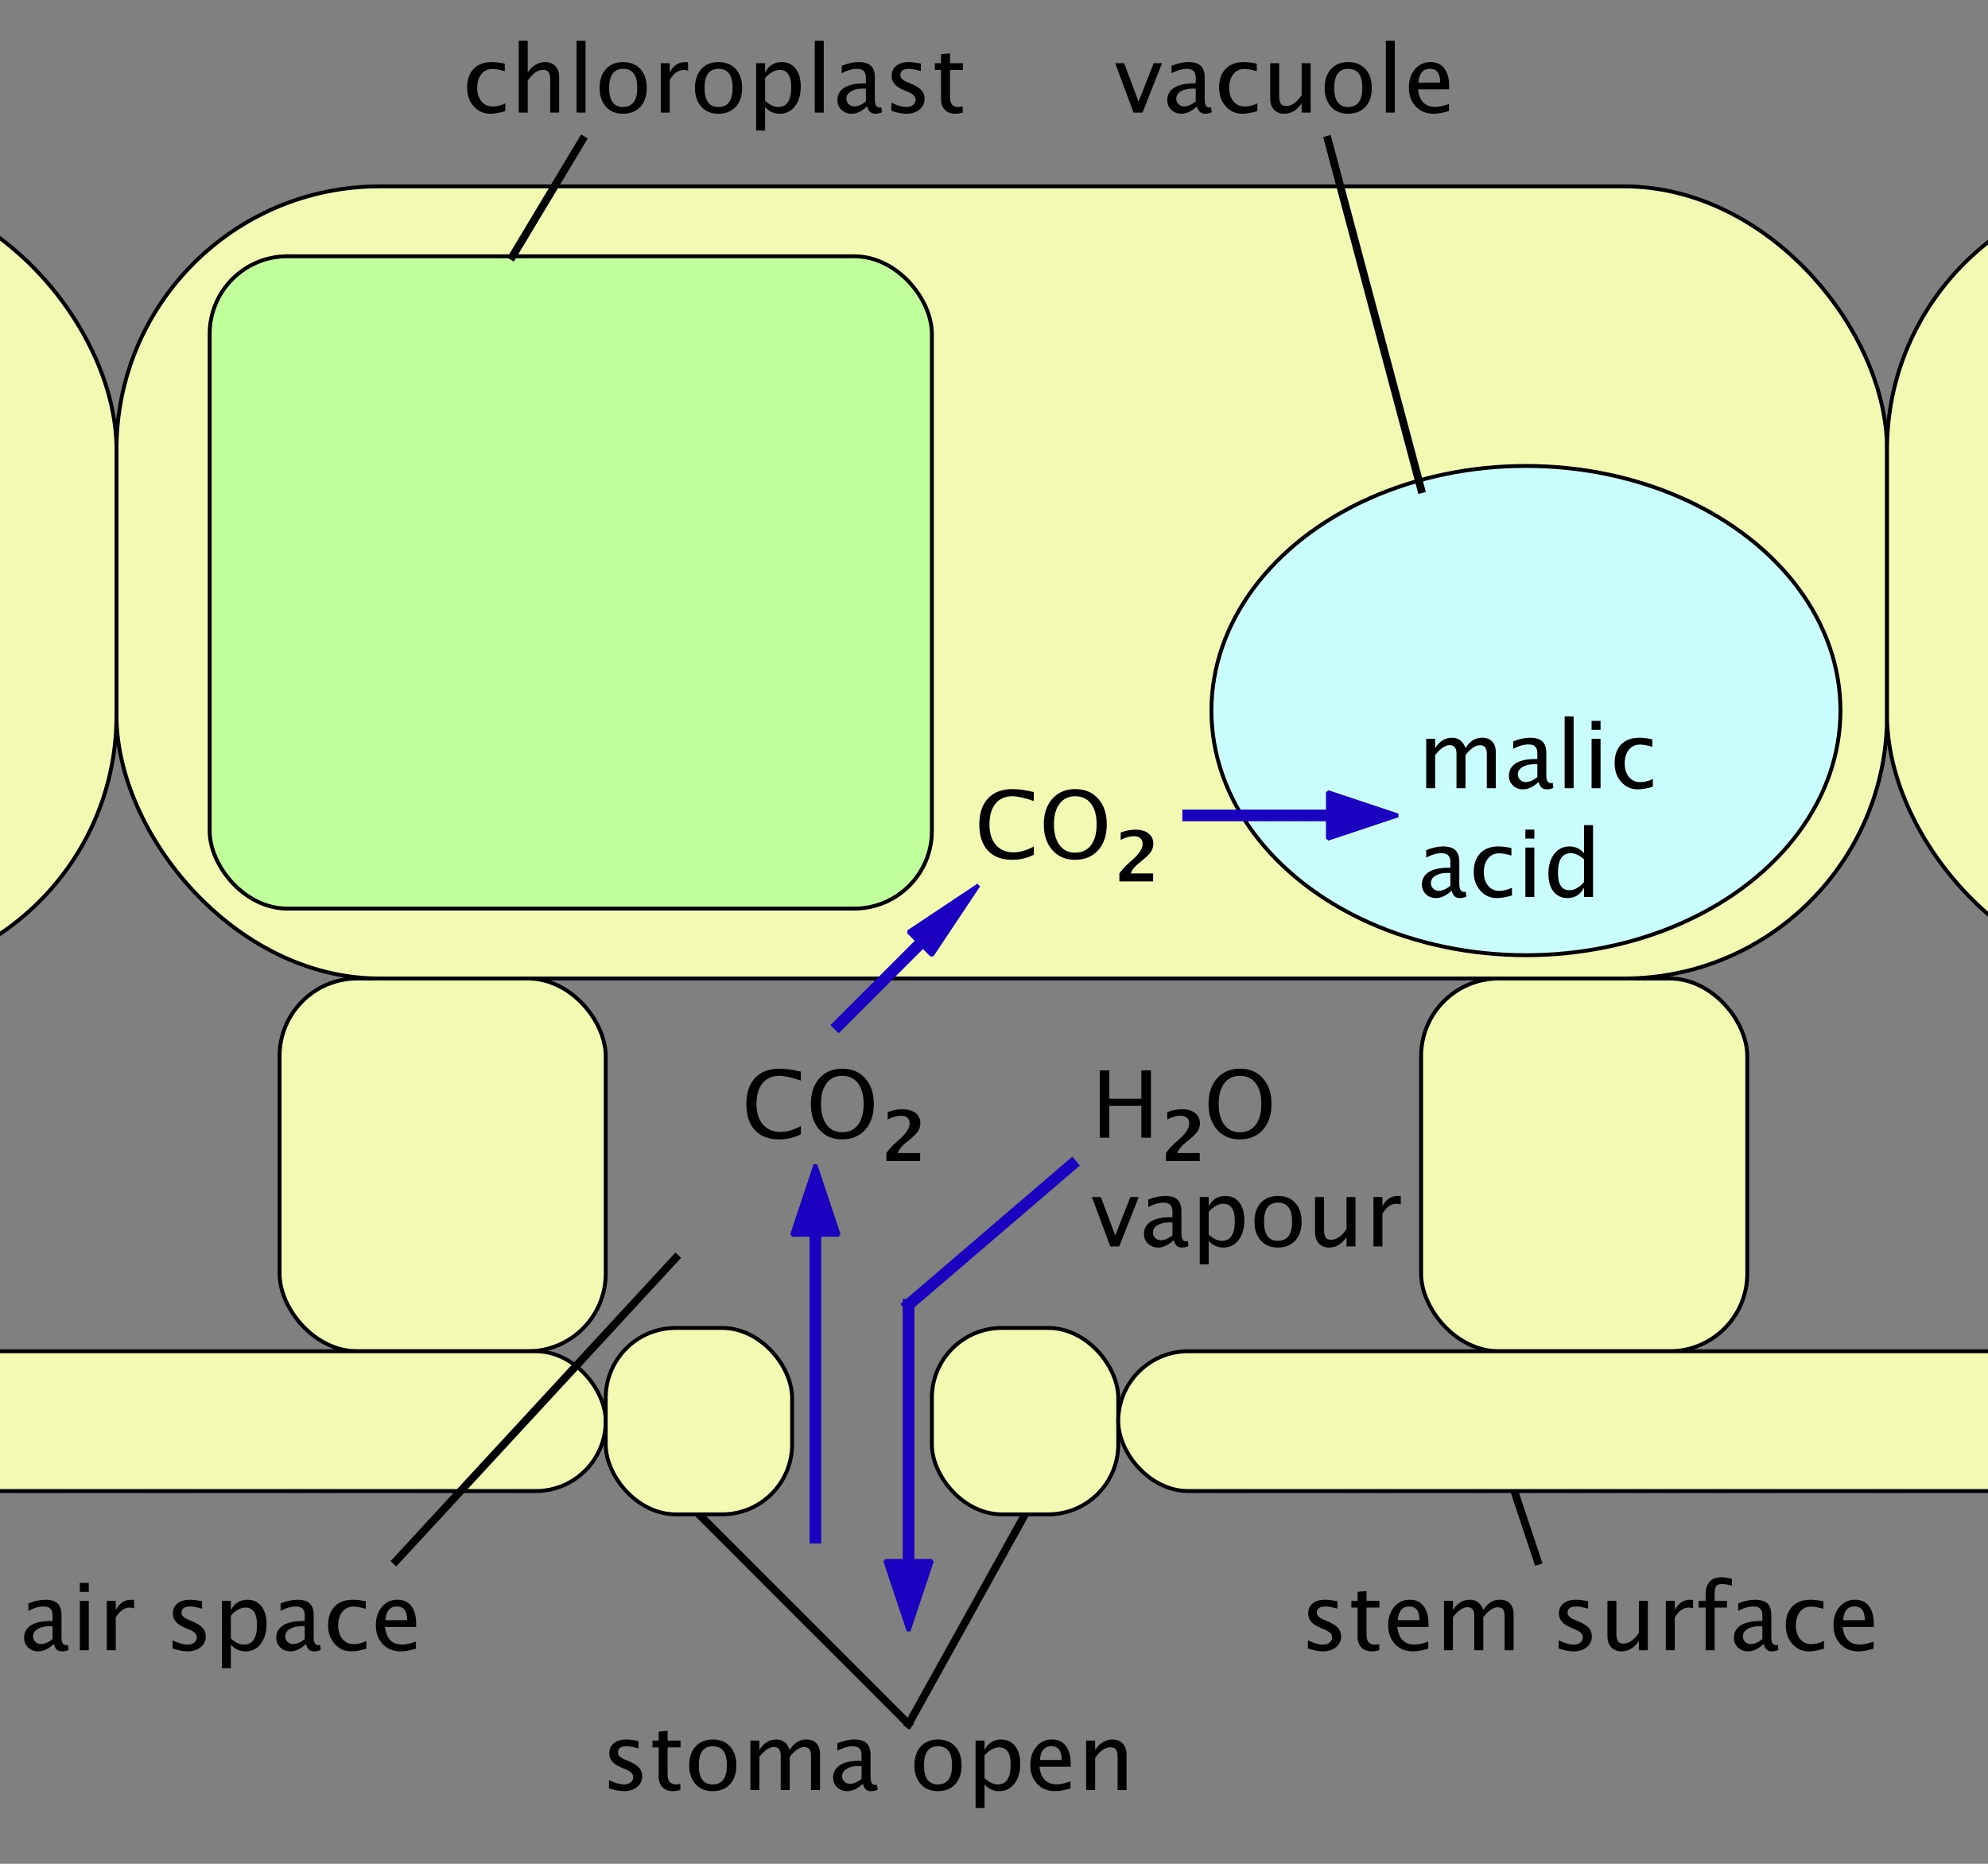 <?xml version="1.0" encoding="utf-8"?>
<svg xmlns="http://www.w3.org/2000/svg" height="600" id="svg2" preserveAspectRatio="none" version="1.1" viewBox="0, 0, 512, 480" width="640">
   <rect x="0" y="0" width="512" height="480" fill="#808080" stroke="none"/>
   <defs id="defs_9E43F079"/>
   
   <g id="layer_Paper" style="fill:#000000;fill-opacity:1;stroke:#000000;stroke-opacity:1;fill-rule:nonzero;stroke-linecap:square;stroke-linejoin:bevel;stroke-width:1">
      <line id="7AE321FE" style="fill:#F0FB9C;stroke-width:2" x1="396" x2="390" y1="402" y2="384"/>
      <line id="CC19EEDE" style="fill:#F0FB9C;stroke-width:2" x1="234" x2="180" y1="444" y2="390"/>
      <line id="DC19EEDE" style="fill:#F0FB9C;stroke-width:2" x1="234" x2="264" y1="444" y2="390"/>
      <rect height="204" id="4066738E" rx="67.75" ry="67.75" style="fill:#F2F9B3;stroke-linecap:butt" width="456" x="30" y="48"/>
      <rect height="204" id="0DA5E9FE" rx="67.75" ry="67.75" style="fill:#F2F9B3;stroke-linecap:butt" width="162" x="486" y="48"/>
      <rect height="204" id="2D898AFE" rx="67.75" ry="67.75" style="fill:#F2F9B3;stroke-linecap:butt" width="162" x="-132" y="48"/>
      <ellipse cx="393" cy="183" id="B88D168E" rx="81" ry="63" style="fill:#CAFDFE"/>
      <rect height="168" id="B4C408CE" rx="20" ry="20" style="fill:#C1FF9D;stroke-linecap:butt" width="186" x="54" y="66"/>
      <rect height="96" id="A8F7649E" rx="20" ry="20" style="fill:#F2F9B3;stroke-linecap:butt" width="84" x="72" y="252"/>
      <rect height="96" id="9EF17A9E" rx="20" ry="20" style="fill:#F2F9B3;stroke-linecap:butt" width="84" x="366" y="252"/>
      <rect height="36" id="D4E2A59E" rx="18" ry="18" style="fill:#F2F9B3;stroke-linecap:butt" width="222" x="-66" y="348"/>
      <rect height="48" id="4ECFDB9E" rx="18" ry="18" style="fill:#F2F9B3;stroke-linecap:butt" width="48" x="156" y="342"/>
      <rect height="48" id="C2EEAC9E" rx="18" ry="18" style="fill:#F2F9B3;stroke-linecap:butt" width="48" x="240" y="342"/>
      <rect height="36" id="9E878B9E" rx="18" ry="18" style="fill:#F2F9B3;stroke-linecap:butt" width="246" x="288" y="348"/>
      <line id="9C9DBF9E" style="fill:#F0FB9C;stroke:#1B00C0;stroke-width:3" x1="210" x2="210" y1="312" y2="396"/>
      <line id="5A065FAE" style="fill:#F0FB9C;stroke:#1B00C0;stroke-width:3" x1="306" x2="354" y1="210" y2="210"/>
      <line id="C73770AE" style="fill:#F0FB9C;stroke:#1B00C0;stroke-width:3" x1="234" x2="234" y1="336" y2="408"/>
      <polygon id="199111AE" points="210,300 204,318 216,318" style="fill:#1B00C0;stroke:#1B00C0"/>
      <polygon id="C0E1A859" points="252,228 234,240 240,246" style="fill:#1B00C0;stroke:#1B00C0"/>
      <polygon id="44D1DFAE" points="360,210 342,204 342,216" style="fill:#1B00C0;stroke:#1B00C0"/>
      <polygon id="8BE362AE" points="234,420 228,402 240,402" style="fill:#1B00C0;stroke:#1B00C0"/>
      <g id="B943A7AE">
         <g id="3163F079">
            <path d="M200.668,293.434 C197.973,293.434 195.891,292.643 194.422,291.061 C192.953,289.479 192.219,287.238 192.219,284.34 C192.219,281.449 192.967,279.207 194.463,277.613 C195.959,276.02 198.066,275.223 200.785,275.223&#xA;C202.34,275.223 204.16,275.477 206.246,275.984 C206.246,276.754 206.246,277.523 206.246,278.293 C203.871,277.473 202.039,277.062 200.75,277.062 C198.867,277.062 197.41,277.699 196.379,278.973 C195.348,280.246 194.832,282.043 194.832,284.363&#xA;C194.832,286.574 195.383,288.318 196.484,289.596 C197.586,290.873 199.09,291.512 200.996,291.512 C202.637,291.512 204.395,291.008 206.27,290 C206.27,290.703 206.27,291.406 206.27,292.109 C204.559,292.992 202.691,293.434 200.668,293.434&#xA;z" id="2453F079" style="stroke:none"/>
            <path d="M216.828,293.434 C214.422,293.434 212.486,292.6 211.021,290.932 C209.557,289.264 208.824,287.059 208.824,284.316 C208.824,281.559 209.561,279.354 211.033,277.701 C212.506,276.049 214.473,275.223 216.934,275.223&#xA;C219.387,275.223 221.352,276.047 222.828,277.695 C224.305,279.344 225.043,281.543 225.043,284.293 C225.043,287.098 224.305,289.322 222.828,290.967 C221.352,292.611 219.352,293.434 216.828,293.434 z M216.863,291.594&#xA;C218.637,291.594 220.008,290.955 220.977,289.678 C221.945,288.4 222.43,286.598 222.43,284.27 C222.43,282.012 221.943,280.246 220.971,278.973 C219.998,277.699 218.652,277.062 216.934,277.062 C215.207,277.062 213.859,277.701 212.891,278.979&#xA;C211.922,280.256 211.438,282.031 211.438,284.305 C211.438,286.57 211.918,288.352 212.879,289.648 C213.84,290.945 215.168,291.594 216.863,291.594 z" id="4853F079" style="stroke:none"/>
         </g>
         <g id="1E63F079">
            <path d="M228.292,299 C228.292,298.314 228.292,297.629 228.292,296.943 C228.339,296.879 228.386,296.814 228.433,296.75 C229.13,295.818 229.845,295.033 230.577,294.395 C230.932,294.081 231.286,293.768 231.641,293.454&#xA;C233.393,291.907 234.269,290.551 234.269,289.385 C234.269,288.025 233.495,287.346 231.948,287.346 C230.993,287.346 229.886,287.668 228.626,288.312 C228.626,287.677 228.626,287.041 228.626,286.405 C229.95,285.913 231.23,285.667 232.467,285.667&#xA;C233.85,285.667 234.957,285.994 235.789,286.647 C236.621,287.3 237.037,288.175 237.037,289.271 C237.037,290.026 236.835,290.715 236.431,291.336 C236.026,291.957 235.314,292.678 234.295,293.498 C234.002,293.732 233.709,293.967 233.416,294.201&#xA;C232.191,295.186 231.465,296.1 231.236,296.943 C233.152,296.943 235.068,296.943 236.984,296.943 C236.984,297.629 236.984,298.314 236.984,299 z" id="0663F079" style="stroke:none"/>
         </g>
      </g>
      <g id="48213EAE">
         <g id="5C73F079">
            <path d="M260.668,221.434 C257.973,221.434 255.891,220.643 254.422,219.061 C252.953,217.479 252.219,215.238 252.219,212.34 C252.219,209.449 252.967,207.207 254.463,205.613 C255.959,204.02 258.066,203.223 260.785,203.223&#xA;C262.34,203.223 264.16,203.477 266.246,203.984 C266.246,204.754 266.246,205.523 266.246,206.293 C263.871,205.473 262.039,205.062 260.75,205.062 C258.867,205.062 257.41,205.699 256.379,206.973 C255.348,208.246 254.832,210.043 254.832,212.363&#xA;C254.832,214.574 255.383,216.318 256.484,217.596 C257.586,218.873 259.09,219.512 260.996,219.512 C262.637,219.512 264.395,219.008 266.27,218 C266.27,218.703 266.27,219.406 266.27,220.109 C264.559,220.992 262.691,221.434 260.668,221.434&#xA;z" id="0173F079" style="stroke:none"/>
            <path d="M276.828,221.434 C274.422,221.434 272.486,220.6 271.021,218.932 C269.557,217.264 268.824,215.059 268.824,212.316 C268.824,209.559 269.561,207.354 271.033,205.701 C272.506,204.049 274.473,203.223 276.934,203.223&#xA;C279.387,203.223 281.352,204.047 282.828,205.695 C284.305,207.344 285.043,209.543 285.043,212.293 C285.043,215.098 284.305,217.322 282.828,218.967 C281.352,220.611 279.352,221.434 276.828,221.434 z M276.863,219.594&#xA;C278.637,219.594 280.008,218.955 280.977,217.678 C281.945,216.4 282.43,214.598 282.43,212.27 C282.43,210.012 281.943,208.246 280.971,206.973 C279.998,205.699 278.652,205.062 276.934,205.062 C275.207,205.062 273.859,205.701 272.891,206.979&#xA;C271.922,208.256 271.438,210.031 271.438,212.305 C271.438,214.57 271.918,216.352 272.879,217.648 C273.84,218.945 275.168,219.594 276.863,219.594 z" id="E373F079" style="stroke:none"/>
         </g>
         <g id="8983F079">
            <path d="M288.292,227 C288.292,226.314 288.292,225.629 288.292,224.943 C288.339,224.879 288.386,224.814 288.433,224.75 C289.13,223.818 289.845,223.033 290.577,222.395 C290.932,222.081 291.286,221.768 291.641,221.454&#xA;C293.393,219.907 294.269,218.551 294.269,217.385 C294.269,216.025 293.495,215.346 291.948,215.346 C290.993,215.346 289.886,215.668 288.626,216.312 C288.626,215.677 288.626,215.041 288.626,214.405 C289.95,213.913 291.23,213.667 292.467,213.667&#xA;C293.85,213.667 294.957,213.994 295.789,214.647 C296.621,215.3 297.037,216.175 297.037,217.271 C297.037,218.026 296.835,218.715 296.431,219.336 C296.026,219.957 295.314,220.678 294.295,221.498 C294.002,221.732 293.709,221.967 293.416,222.201&#xA;C292.191,223.186 291.465,224.1 291.236,224.943 C293.152,224.943 295.068,224.943 296.984,224.943 C296.984,225.629 296.984,226.314 296.984,227 z" id="3183F079" style="stroke:none"/>
         </g>
      </g>
      <g id="EDA3F079">
         <path d="M367.309,203 C367.309,198.758 367.309,194.516 367.309,190.273 C368.078,190.273 368.848,190.273 369.617,190.273 C369.617,191.07 369.617,191.867 369.617,192.664 C370.742,190.883 372.188,189.992 373.953,189.992&#xA;C375.656,189.992 376.816,190.883 377.434,192.664 C378.527,190.875 379.949,189.98 381.699,189.98 C382.824,189.98 383.695,190.311 384.312,190.971 C384.93,191.631 385.238,192.555 385.238,193.742 C385.238,196.828 385.238,199.914 385.238,203&#xA;C384.465,203 383.691,203 382.918,203 C382.918,200.035 382.918,197.07 382.918,194.105 C382.918,192.652 382.344,191.926 381.195,191.926 C380,191.926 378.746,192.773 377.434,194.469 C377.434,197.312 377.434,200.156 377.434,203&#xA;C376.66,203 375.887,203 375.113,203 C375.113,200.035 375.113,197.07 375.113,194.105 C375.113,192.645 374.527,191.914 373.355,191.914 C372.191,191.914 370.945,192.766 369.617,194.469 C369.617,197.312 369.617,200.156 369.617,203&#xA;z" id="9C83F079" style="stroke:none"/>
         <path d="M396.277,201.383 C394.895,202.656 393.562,203.293 392.281,203.293 C391.227,203.293 390.352,202.963 389.656,202.303 C388.961,201.643 388.613,200.809 388.613,199.801 C388.613,198.41 389.197,197.342 390.365,196.596&#xA;C391.533,195.85 393.207,195.477 395.387,195.477 C395.57,195.477 395.754,195.477 395.938,195.477 C395.938,194.965 395.938,194.453 395.938,193.941 C395.938,192.465 395.18,191.727 393.664,191.727 C392.445,191.727 391.129,192.102 389.715,192.852&#xA;C389.715,192.215 389.715,191.578 389.715,190.941 C391.27,190.309 392.727,189.992 394.086,189.992 C395.508,189.992 396.557,190.312 397.232,190.953 C397.908,191.594 398.246,192.59 398.246,193.941 C398.246,195.863 398.246,197.785 398.246,199.707&#xA;C398.246,201.027 398.652,201.688 399.465,201.688 C399.566,201.688 399.715,201.672 399.91,201.641 C399.965,202.066 400.02,202.492 400.074,202.918 C399.551,203.168 398.973,203.293 398.34,203.293 C397.262,203.293 396.574,202.656 396.277,201.383&#xA;z M395.938,200.129 C395.938,199.031 395.938,197.934 395.938,196.836 C395.68,196.828 395.422,196.82 395.164,196.812 C393.898,196.812 392.875,197.053 392.094,197.533 C391.312,198.014 390.922,198.645 390.922,199.426&#xA;C390.922,199.98 391.117,200.449 391.508,200.832 C391.898,201.215 392.375,201.406 392.938,201.406 C393.898,201.406 394.898,200.98 395.938,200.129 z" id="9F83F079" style="stroke:none"/>
         <path d="M402.969,203 C402.969,196.832 402.969,190.664 402.969,184.496 C403.738,184.496 404.508,184.496 405.277,184.496 C405.277,190.664 405.277,196.832 405.277,203 z" id="7293F079" style="stroke:none"/>
         <path d="M409.906,203 C409.906,198.758 409.906,194.516 409.906,190.273 C410.676,190.273 411.445,190.273 412.215,190.273 C412.215,194.516 412.215,198.758 412.215,203 z M409.906,187.965 C409.906,187.195 409.906,186.426 409.906,185.656&#xA;C410.676,185.656 411.445,185.656 412.215,185.656 C412.215,186.426 412.215,187.195 412.215,187.965 z" id="6593F079" style="stroke:none"/>
         <path d="M421.812,203.293 C420.094,203.293 418.668,202.656 417.535,201.383 C416.402,200.109 415.836,198.504 415.836,196.566 C415.836,194.496 416.396,192.883 417.518,191.727 C418.639,190.57 420.203,189.992 422.211,189.992&#xA;C423.203,189.992 424.312,190.129 425.539,190.402 C425.539,191.047 425.539,191.691 425.539,192.336 C424.234,191.953 423.172,191.762 422.352,191.762 C421.172,191.762 420.225,192.205 419.51,193.092 C418.795,193.979 418.438,195.16 418.438,196.637&#xA;C418.438,198.066 418.805,199.223 419.539,200.105 C420.273,200.988 421.234,201.43 422.422,201.43 C423.477,201.43 424.562,201.16 425.68,200.621 C425.68,201.285 425.68,201.949 425.68,202.613 C424.188,203.066 422.898,203.293 421.812,203.293&#xA;z" id="5893F079" style="stroke:none"/>
         <path d="M373.871,229.383 C372.488,230.656 371.156,231.293 369.875,231.293 C368.82,231.293 367.945,230.963 367.25,230.303 C366.555,229.643 366.207,228.809 366.207,227.801 C366.207,226.41 366.791,225.342 367.959,224.596&#xA;C369.127,223.85 370.801,223.477 372.98,223.477 C373.164,223.477 373.348,223.477 373.531,223.477 C373.531,222.965 373.531,222.453 373.531,221.941 C373.531,220.465 372.773,219.727 371.258,219.727 C370.039,219.727 368.723,220.102 367.309,220.852&#xA;C367.309,220.215 367.309,219.578 367.309,218.941 C368.863,218.309 370.32,217.992 371.68,217.992 C373.102,217.992 374.15,218.312 374.826,218.953 C375.502,219.594 375.84,220.59 375.84,221.941 C375.84,223.863 375.84,225.785 375.84,227.707&#xA;C375.84,229.027 376.246,229.688 377.059,229.688 C377.16,229.688 377.309,229.672 377.504,229.641 C377.559,230.066 377.613,230.492 377.668,230.918 C377.145,231.168 376.566,231.293 375.934,231.293 C374.855,231.293 374.168,230.656 373.871,229.383&#xA;z M373.531,228.129 C373.531,227.031 373.531,225.934 373.531,224.836 C373.273,224.828 373.016,224.82 372.758,224.812 C371.492,224.812 370.469,225.053 369.688,225.533 C368.906,226.014 368.516,226.645 368.516,227.426&#xA;C368.516,227.98 368.711,228.449 369.102,228.832 C369.492,229.215 369.969,229.406 370.531,229.406 C371.492,229.406 372.492,228.98 373.531,228.129 z" id="6B93F079" style="stroke:none"/>
         <path d="M385.531,231.293 C383.812,231.293 382.387,230.656 381.254,229.383 C380.121,228.109 379.555,226.504 379.555,224.566 C379.555,222.496 380.115,220.883 381.236,219.727 C382.357,218.57 383.922,217.992 385.93,217.992&#xA;C386.922,217.992 388.031,218.129 389.258,218.402 C389.258,219.047 389.258,219.691 389.258,220.336 C387.953,219.953 386.891,219.762 386.07,219.762 C384.891,219.762 383.943,220.205 383.229,221.092 C382.514,221.979 382.156,223.16 382.156,224.637&#xA;C382.156,226.066 382.523,227.223 383.258,228.105 C383.992,228.988 384.953,229.43 386.141,229.43 C387.195,229.43 388.281,229.16 389.398,228.621 C389.398,229.285 389.398,229.949 389.398,230.613 C387.906,231.066 386.617,231.293 385.531,231.293&#xA;z" id="5E93F079" style="stroke:none"/>
         <path d="M392.855,231 C392.855,226.758 392.855,222.516 392.855,218.273 C393.625,218.273 394.395,218.273 395.164,218.273 C395.164,222.516 395.164,226.758 395.164,231 z M392.855,215.965 C392.855,215.195 392.855,214.426 392.855,213.656&#xA;C393.625,213.656 394.395,213.656 395.164,213.656 C395.164,214.426 395.164,215.195 395.164,215.965 z" id="41A3F079" style="stroke:none"/>
         <path d="M407.961,231 C407.961,230.203 407.961,229.406 407.961,228.609 C407.023,230.398 405.609,231.293 403.719,231.293 C402.188,231.293 400.982,230.734 400.104,229.617 C399.225,228.5 398.785,226.973 398.785,225.035&#xA;C398.785,222.918 399.283,221.215 400.279,219.926 C401.275,218.637 402.586,217.992 404.211,217.992 C405.719,217.992 406.969,218.57 407.961,219.727 C407.961,217.316 407.961,214.906 407.961,212.496 C408.734,212.496 409.508,212.496 410.281,212.496&#xA;C410.281,218.664 410.281,224.832 410.281,231 z M407.961,221.309 C406.766,220.254 405.633,219.727 404.562,219.727 C402.352,219.727 401.246,221.418 401.246,224.801 C401.246,227.777 402.23,229.266 404.199,229.266&#xA;C405.48,229.266 406.734,228.566 407.961,227.168 z" id="44A3F079" style="stroke:none"/>
      </g>
      <g id="18E3F079">
         <path d="M126.277,29.293 C124.559,29.293 123.133,28.656 122,27.383 C120.867,26.109 120.301,24.504 120.301,22.566 C120.301,20.496 120.861,18.883 121.982,17.727 C123.104,16.57 124.668,15.992 126.676,15.992&#xA;C127.668,15.992 128.777,16.129 130.004,16.402 C130.004,17.047 130.004,17.691 130.004,18.336 C128.699,17.953 127.637,17.762 126.816,17.762 C125.637,17.762 124.689,18.205 123.975,19.092 C123.26,19.979 122.902,21.16 122.902,22.637&#xA;C122.902,24.066 123.27,25.223 124.004,26.105 C124.738,26.988 125.699,27.43 126.887,27.43 C127.941,27.43 129.027,27.16 130.145,26.621 C130.145,27.285 130.145,27.949 130.145,28.613 C128.652,29.066 127.363,29.293 126.277,29.293&#xA;z" id="20C3F079" style="stroke:none"/>
         <path d="M133.602,29 C133.602,22.832 133.602,16.664 133.602,10.496 C134.371,10.496 135.141,10.496 135.91,10.496 C135.91,13.219 135.91,15.941 135.91,18.664 C137.129,16.883 138.621,15.992 140.387,15.992&#xA;C141.488,15.992 142.367,16.342 143.023,17.041 C143.68,17.74 144.008,18.68 144.008,19.859 C144.008,22.906 144.008,25.953 144.008,29 C143.238,29 142.469,29 141.699,29 C141.699,26.203 141.699,23.406 141.699,20.609&#xA;C141.699,19.664 141.561,18.99 141.283,18.588 C141.006,18.186 140.547,17.984 139.906,17.984 C138.492,17.984 137.16,18.91 135.91,20.762 C135.91,23.508 135.91,26.254 135.91,29 z" id="13C3F079" style="stroke:none"/>
         <path d="M148.496,29 C148.496,22.832 148.496,16.664 148.496,10.496 C149.266,10.496 150.035,10.496 150.805,10.496 C150.805,16.664 150.805,22.832 150.805,29 z" id="F5C3F079" style="stroke:none"/>
         <path d="M160.414,29.293 C158.594,29.293 157.141,28.689 156.055,27.482 C154.969,26.275 154.426,24.66 154.426,22.637 C154.426,20.59 154.971,18.971 156.061,17.779 C157.15,16.588 158.629,15.992 160.496,15.992&#xA;C162.363,15.992 163.842,16.588 164.932,17.779 C166.021,18.971 166.566,20.582 166.566,22.613 C166.566,24.691 166.02,26.324 164.926,27.512 C163.832,28.699 162.328,29.293 160.414,29.293 z M160.449,27.559&#xA;C162.895,27.559 164.117,25.91 164.117,22.613 C164.117,19.355 162.91,17.727 160.496,17.727 C158.09,17.727 156.887,19.363 156.887,22.637 C156.887,25.918 158.074,27.559 160.449,27.559 z" id="F8C3F079" style="stroke:none"/>
         <path d="M170.176,29 C170.176,24.758 170.176,20.516 170.176,16.273 C170.945,16.273 171.715,16.273 172.484,16.273 C172.484,17.07 172.484,17.867 172.484,18.664 C173.398,16.883 174.727,15.992 176.469,15.992&#xA;C176.703,15.992 176.949,16.012 177.207,16.051 C177.207,16.77 177.207,17.488 177.207,18.207 C176.809,18.074 176.457,18.008 176.152,18.008 C174.691,18.008 173.469,18.875 172.484,20.609 C172.484,23.406 172.484,26.203 172.484,29&#xA;z" id="DBC3F079" style="stroke:none"/>
         <path d="M184.977,29.293 C183.156,29.293 181.703,28.689 180.617,27.482 C179.531,26.275 178.988,24.66 178.988,22.637 C178.988,20.59 179.533,18.971 180.623,17.779 C181.713,16.588 183.191,15.992 185.059,15.992&#xA;C186.926,15.992 188.404,16.588 189.494,17.779 C190.584,18.971 191.129,20.582 191.129,22.613 C191.129,24.691 190.582,26.324 189.488,27.512 C188.395,28.699 186.891,29.293 184.977,29.293 z M185.012,27.559&#xA;C187.457,27.559 188.68,25.91 188.68,22.613 C188.68,19.355 187.473,17.727 185.059,17.727 C182.652,17.727 181.449,19.363 181.449,22.637 C181.449,25.918 182.637,27.559 185.012,27.559 z" id="EEC3F079" style="stroke:none"/>
         <path d="M194.738,33.629 C194.738,27.844 194.738,22.059 194.738,16.273 C195.508,16.273 196.277,16.273 197.047,16.273 C197.047,17.07 197.047,17.867 197.047,18.664 C197.992,16.883 199.41,15.992 201.301,15.992&#xA;C202.832,15.992 204.037,16.551 204.916,17.668 C205.795,18.785 206.234,20.312 206.234,22.25 C206.234,24.359 205.736,26.061 204.74,27.354 C203.744,28.646 202.434,29.293 200.809,29.293 C199.301,29.293 198.047,28.715 197.047,27.559&#xA;C197.047,29.582 197.047,31.605 197.047,33.629 z M197.047,25.965 C198.234,27.027 199.367,27.559 200.445,27.559 C202.664,27.559 203.773,25.867 203.773,22.484 C203.773,19.5 202.789,18.008 200.82,18.008&#xA;C199.531,18.008 198.273,18.707 197.047,20.105 z" id="D1D3F079" style="stroke:none"/>
         <path d="M209.844,29 C209.844,22.832 209.844,16.664 209.844,10.496 C210.613,10.496 211.383,10.496 212.152,10.496 C212.152,16.664 212.152,22.832 212.152,29 z" id="B4D3F079" style="stroke:none"/>
         <path d="M223.344,27.383 C221.961,28.656 220.629,29.293 219.348,29.293 C218.293,29.293 217.418,28.963 216.723,28.303 C216.027,27.643 215.68,26.809 215.68,25.801 C215.68,24.41 216.264,23.342 217.432,22.596&#xA;C218.6,21.85 220.273,21.477 222.453,21.477 C222.637,21.477 222.82,21.477 223.004,21.477 C223.004,20.965 223.004,20.453 223.004,19.941 C223.004,18.465 222.246,17.727 220.73,17.727 C219.512,17.727 218.195,18.102 216.781,18.852&#xA;C216.781,18.215 216.781,17.578 216.781,16.941 C218.336,16.309 219.793,15.992 221.152,15.992 C222.574,15.992 223.623,16.312 224.299,16.953 C224.975,17.594 225.312,18.59 225.312,19.941 C225.312,21.863 225.312,23.785 225.312,25.707&#xA;C225.312,27.027 225.719,27.688 226.531,27.688 C226.633,27.688 226.781,27.672 226.977,27.641 C227.031,28.066 227.086,28.492 227.141,28.918 C226.617,29.168 226.039,29.293 225.406,29.293 C224.328,29.293 223.641,28.656 223.344,27.383&#xA;z M223.004,26.129 C223.004,25.031 223.004,23.934 223.004,22.836 C222.746,22.828 222.488,22.82 222.23,22.812 C220.965,22.812 219.941,23.053 219.16,23.533 C218.379,24.014 217.988,24.645 217.988,25.426&#xA;C217.988,25.98 218.184,26.449 218.574,26.832 C218.965,27.215 219.441,27.406 220.004,27.406 C220.965,27.406 221.965,26.98 223.004,26.129 z" id="C7D3F079" style="stroke:none"/>
         <path d="M233.41,29.293 C232.355,29.293 231.074,29.047 229.566,28.555 C229.566,27.848 229.566,27.141 229.566,26.434 C231.074,27.184 232.387,27.559 233.504,27.559 C234.168,27.559 234.719,27.379 235.156,27.02&#xA;C235.594,26.66 235.812,26.211 235.812,25.672 C235.812,24.883 235.199,24.23 233.973,23.715 C233.523,23.523 233.074,23.332 232.625,23.141 C230.633,22.312 229.637,21.121 229.637,19.566 C229.637,18.457 230.029,17.584 230.814,16.947&#xA;C231.6,16.311 232.676,15.992 234.043,15.992 C234.754,15.992 235.633,16.09 236.68,16.285 C236.84,16.316 237,16.348 237.16,16.379 C237.16,17.02 237.16,17.66 237.16,18.301 C235.871,17.918 234.848,17.727 234.09,17.727&#xA;C232.605,17.727 231.863,18.266 231.863,19.344 C231.863,20.039 232.426,20.625 233.551,21.102 C233.922,21.258 234.293,21.414 234.664,21.57 C235.922,22.102 236.812,22.662 237.336,23.252 C237.859,23.842 238.121,24.578 238.121,25.461&#xA;C238.121,26.578 237.68,27.496 236.797,28.215 C235.914,28.934 234.785,29.293 233.41,29.293 z" id="CAD3F079" style="stroke:none"/>
         <path d="M246.09,29.293 C244.918,29.293 244.004,28.957 243.348,28.285 C242.691,27.613 242.363,26.68 242.363,25.484 C242.363,22.992 242.363,20.5 242.363,18.008 C241.832,18.008 241.301,18.008 240.77,18.008&#xA;C240.77,17.43 240.77,16.852 240.77,16.273 C241.301,16.273 241.832,16.273 242.363,16.273 C242.363,15.504 242.363,14.734 242.363,13.965 C243.133,13.891 243.902,13.816 244.672,13.742 C244.672,14.586 244.672,15.43 244.672,16.273&#xA;C245.781,16.273 246.891,16.273 248,16.273 C248,16.852 248,17.43 248,18.008 C246.891,18.008 245.781,18.008 244.672,18.008 C244.672,20.359 244.672,22.711 244.672,25.062 C244.672,26.727 245.391,27.559 246.828,27.559&#xA;C247.133,27.559 247.504,27.508 247.941,27.406 C247.941,27.938 247.941,28.469 247.941,29 C247.23,29.195 246.613,29.293 246.09,29.293 z" id="CDD3F079" style="stroke:none"/>
      </g>
      <g id="B614F079">
         <path d="M291.945,29 C290.367,24.758 288.789,20.516 287.211,16.273 C287.98,16.273 288.75,16.273 289.52,16.273 C290.754,19.574 291.988,22.875 293.223,26.176 C294.523,22.875 295.824,19.574 297.125,16.273&#xA;C297.844,16.273 298.562,16.273 299.281,16.273 C297.605,20.516 295.93,24.758 294.254,29 z" id="BBF3F079" style="stroke:none"/>
         <path d="M308.293,27.383 C306.91,28.656 305.578,29.293 304.297,29.293 C303.242,29.293 302.367,28.963 301.672,28.303 C300.977,27.643 300.629,26.809 300.629,25.801 C300.629,24.41 301.213,23.342 302.381,22.596&#xA;C303.549,21.85 305.223,21.477 307.402,21.477 C307.586,21.477 307.77,21.477 307.953,21.477 C307.953,20.965 307.953,20.453 307.953,19.941 C307.953,18.465 307.195,17.727 305.68,17.727 C304.461,17.727 303.145,18.102 301.73,18.852&#xA;C301.73,18.215 301.73,17.578 301.73,16.941 C303.285,16.309 304.742,15.992 306.102,15.992 C307.523,15.992 308.572,16.312 309.248,16.953 C309.924,17.594 310.262,18.59 310.262,19.941 C310.262,21.863 310.262,23.785 310.262,25.707&#xA;C310.262,27.027 310.668,27.688 311.48,27.688 C311.582,27.688 311.73,27.672 311.926,27.641 C311.98,28.066 312.035,28.492 312.09,28.918 C311.566,29.168 310.988,29.293 310.355,29.293 C309.277,29.293 308.59,28.656 308.293,27.383&#xA;z M307.953,26.129 C307.953,25.031 307.953,23.934 307.953,22.836 C307.695,22.828 307.438,22.82 307.18,22.812 C305.914,22.812 304.891,23.053 304.109,23.533 C303.328,24.014 302.938,24.645 302.938,25.426&#xA;C302.938,25.98 303.133,26.449 303.523,26.832 C303.914,27.215 304.391,27.406 304.953,27.406 C305.914,27.406 306.914,26.98 307.953,26.129 z" id="CEF3F079" style="stroke:none"/>
         <path d="M319.953,29.293 C318.234,29.293 316.809,28.656 315.676,27.383 C314.543,26.109 313.977,24.504 313.977,22.566 C313.977,20.496 314.537,18.883 315.658,17.727 C316.779,16.57 318.344,15.992 320.352,15.992&#xA;C321.344,15.992 322.453,16.129 323.68,16.402 C323.68,17.047 323.68,17.691 323.68,18.336 C322.375,17.953 321.312,17.762 320.492,17.762 C319.312,17.762 318.365,18.205 317.65,19.092 C316.936,19.979 316.578,21.16 316.578,22.637&#xA;C316.578,24.066 316.945,25.223 317.68,26.105 C318.414,26.988 319.375,27.43 320.562,27.43 C321.617,27.43 322.703,27.16 323.82,26.621 C323.82,27.285 323.82,27.949 323.82,28.613 C322.328,29.066 321.039,29.293 319.953,29.293&#xA;z" id="C104F079" style="stroke:none"/>
         <path d="M335.234,29 C335.234,28.203 335.234,27.406 335.234,26.609 C334.008,28.398 332.52,29.293 330.77,29.293 C329.66,29.293 328.777,28.943 328.121,28.244 C327.465,27.545 327.137,26.602 327.137,25.414&#xA;C327.137,22.367 327.137,19.32 327.137,16.273 C327.906,16.273 328.676,16.273 329.445,16.273 C329.445,19.07 329.445,21.867 329.445,24.664 C329.445,25.617 329.584,26.295 329.861,26.697 C330.139,27.1 330.602,27.301 331.25,27.301&#xA;C332.656,27.301 333.984,26.375 335.234,24.523 C335.234,21.773 335.234,19.023 335.234,16.273 C336.004,16.273 336.773,16.273 337.543,16.273 C337.543,20.516 337.543,24.758 337.543,29 z" id="B404F079" style="stroke:none"/>
         <path d="M347.152,29.293 C345.332,29.293 343.879,28.689 342.793,27.482 C341.707,26.275 341.164,24.66 341.164,22.637 C341.164,20.59 341.709,18.971 342.799,17.779 C343.889,16.588 345.367,15.992 347.234,15.992&#xA;C349.102,15.992 350.58,16.588 351.67,17.779 C352.76,18.971 353.305,20.582 353.305,22.613 C353.305,24.691 352.758,26.324 351.664,27.512 C350.57,28.699 349.066,29.293 347.152,29.293 z M347.188,27.559&#xA;C349.633,27.559 350.855,25.91 350.855,22.613 C350.855,19.355 349.648,17.727 347.234,17.727 C344.828,17.727 343.625,19.363 343.625,22.637 C343.625,25.918 344.812,27.559 347.188,27.559 z" id="A704F079" style="stroke:none"/>
         <path d="M356.914,29 C356.914,22.832 356.914,16.664 356.914,10.496 C357.684,10.496 358.453,10.496 359.223,10.496 C359.223,16.664 359.223,22.832 359.223,29 z" id="8A04F079" style="stroke:none"/>
         <path d="M373.18,28.59 C371.633,29.059 370.309,29.293 369.207,29.293 C367.332,29.293 365.803,28.67 364.619,27.424 C363.436,26.178 362.844,24.562 362.844,22.578 C362.844,20.648 363.365,19.066 364.408,17.832&#xA;C365.451,16.598 366.785,15.98 368.41,15.98 C369.949,15.98 371.139,16.527 371.979,17.621 C372.818,18.715 373.238,20.27 373.238,22.285 C373.234,22.523 373.23,22.762 373.227,23 C370.551,23 367.875,23 365.199,23&#xA;C365.535,26.023 367.016,27.535 369.641,27.535 C370.602,27.535 371.781,27.277 373.18,26.762 z M365.305,21.266 C367.176,21.266 369.047,21.266 370.918,21.266 C370.918,18.898 370.035,17.715 368.27,17.715&#xA;C366.496,17.715 365.508,18.898 365.305,21.266 z" id="7D04F079" style="stroke:none"/>
      </g>
      <line id="8BA97CCE" style="fill:#F0FB9C;stroke-width:2" x1="366" x2="342" y1="126" y2="36"/>
      <line id="903715BE" style="fill:#F0FB9C;stroke:#1B00C0;stroke-width:3" x1="234" x2="276" y1="336" y2="300"/>
      <line id="34496759" style="fill:#F0FB9C;stroke:#1B00C0;stroke-width:3" x1="216" x2="240" y1="264" y2="240"/>
      <line id="0F0D0BCE" style="fill:#F0FB9C;stroke-width:2" x1="132" x2="150" y1="66" y2="36"/>
      <g id="A644F079">
         <path d="M160.684,461.293 C159.629,461.293 158.348,461.047 156.84,460.555 C156.84,459.848 156.84,459.141 156.84,458.434 C158.348,459.184 159.66,459.559 160.777,459.559 C161.441,459.559 161.992,459.379 162.43,459.02&#xA;C162.867,458.66 163.086,458.211 163.086,457.672 C163.086,456.883 162.473,456.23 161.246,455.715 C160.797,455.523 160.348,455.332 159.898,455.141 C157.906,454.312 156.91,453.121 156.91,451.566 C156.91,450.457 157.303,449.584 158.088,448.947&#xA;C158.873,448.311 159.949,447.992 161.316,447.992 C162.027,447.992 162.906,448.09 163.953,448.285 C164.113,448.316 164.273,448.348 164.434,448.379 C164.434,449.02 164.434,449.66 164.434,450.301 C163.145,449.918 162.121,449.727 161.363,449.727&#xA;C159.879,449.727 159.137,450.266 159.137,451.344 C159.137,452.039 159.699,452.625 160.824,453.102 C161.195,453.258 161.566,453.414 161.938,453.57 C163.195,454.102 164.086,454.662 164.609,455.252 C165.133,455.842 165.395,456.578 165.395,457.461&#xA;C165.395,458.578 164.953,459.496 164.07,460.215 C163.188,460.934 162.059,461.293 160.684,461.293 z" id="5524F079" style="stroke:none"/>
         <path d="M173.363,461.293 C172.191,461.293 171.277,460.957 170.621,460.285 C169.965,459.613 169.637,458.68 169.637,457.484 C169.637,454.992 169.637,452.5 169.637,450.008 C169.105,450.008 168.574,450.008 168.043,450.008&#xA;C168.043,449.43 168.043,448.852 168.043,448.273 C168.574,448.273 169.105,448.273 169.637,448.273 C169.637,447.504 169.637,446.734 169.637,445.965 C170.406,445.891 171.176,445.816 171.945,445.742 C171.945,446.586 171.945,447.43 171.945,448.273&#xA;C173.055,448.273 174.164,448.273 175.273,448.273 C175.273,448.852 175.273,449.43 175.273,450.008 C174.164,450.008 173.055,450.008 171.945,450.008 C171.945,452.359 171.945,454.711 171.945,457.062 C171.945,458.727 172.664,459.559 174.102,459.559&#xA;C174.406,459.559 174.777,459.508 175.215,459.406 C175.215,459.938 175.215,460.469 175.215,461 C174.504,461.195 173.887,461.293 173.363,461.293 z" id="5824F079" style="stroke:none"/>
         <path d="M183.5,461.293 C181.68,461.293 180.227,460.689 179.141,459.482 C178.055,458.275 177.512,456.66 177.512,454.637 C177.512,452.59 178.057,450.971 179.146,449.779 C180.236,448.588 181.715,447.992 183.582,447.992&#xA;C185.449,447.992 186.928,448.588 188.018,449.779 C189.107,450.971 189.652,452.582 189.652,454.613 C189.652,456.691 189.105,458.324 188.012,459.512 C186.918,460.699 185.414,461.293 183.5,461.293 z M183.535,459.559&#xA;C185.98,459.559 187.203,457.91 187.203,454.613 C187.203,451.355 185.996,449.727 183.582,449.727 C181.176,449.727 179.973,451.363 179.973,454.637 C179.973,457.918 181.16,459.559 183.535,459.559 z" id="4B24F079" style="stroke:none"/>
         <path d="M193.262,461 C193.262,456.758 193.262,452.516 193.262,448.273 C194.031,448.273 194.801,448.273 195.57,448.273 C195.57,449.07 195.57,449.867 195.57,450.664 C196.695,448.883 198.141,447.992 199.906,447.992&#xA;C201.609,447.992 202.77,448.883 203.387,450.664 C204.48,448.875 205.902,447.98 207.652,447.98 C208.777,447.98 209.648,448.311 210.266,448.971 C210.883,449.631 211.191,450.555 211.191,451.742 C211.191,454.828 211.191,457.914 211.191,461&#xA;C210.418,461 209.645,461 208.871,461 C208.871,458.035 208.871,455.07 208.871,452.105 C208.871,450.652 208.297,449.926 207.148,449.926 C205.953,449.926 204.699,450.773 203.387,452.469 C203.387,455.312 203.387,458.156 203.387,461&#xA;C202.613,461 201.84,461 201.066,461 C201.066,458.035 201.066,455.07 201.066,452.105 C201.066,450.645 200.48,449.914 199.309,449.914 C198.145,449.914 196.898,450.766 195.57,452.469 C195.57,455.312 195.57,458.156 195.57,461&#xA;z" id="2E24F079" style="stroke:none"/>
         <path d="M222.23,459.383 C220.848,460.656 219.516,461.293 218.234,461.293 C217.18,461.293 216.305,460.963 215.609,460.303 C214.914,459.643 214.566,458.809 214.566,457.801 C214.566,456.41 215.15,455.342 216.318,454.596&#xA;C217.486,453.85 219.16,453.477 221.34,453.477 C221.523,453.477 221.707,453.477 221.891,453.477 C221.891,452.965 221.891,452.453 221.891,451.941 C221.891,450.465 221.133,449.727 219.617,449.727 C218.398,449.727 217.082,450.102 215.668,450.852&#xA;C215.668,450.215 215.668,449.578 215.668,448.941 C217.223,448.309 218.68,447.992 220.039,447.992 C221.461,447.992 222.51,448.312 223.186,448.953 C223.861,449.594 224.199,450.59 224.199,451.941 C224.199,453.863 224.199,455.785 224.199,457.707&#xA;C224.199,459.027 224.605,459.688 225.418,459.688 C225.52,459.688 225.668,459.672 225.863,459.641 C225.918,460.066 225.973,460.492 226.027,460.918 C225.504,461.168 224.926,461.293 224.293,461.293 C223.215,461.293 222.527,460.656 222.23,459.383&#xA;z M221.891,458.129 C221.891,457.031 221.891,455.934 221.891,454.836 C221.633,454.828 221.375,454.82 221.117,454.812 C219.852,454.812 218.828,455.053 218.047,455.533 C217.266,456.014 216.875,456.645 216.875,457.426&#xA;C216.875,457.98 217.07,458.449 217.461,458.832 C217.852,459.215 218.328,459.406 218.891,459.406 C219.852,459.406 220.852,458.98 221.891,458.129 z" id="2134F079" style="stroke:none"/>
         <path d="M241.496,461.293 C239.676,461.293 238.223,460.689 237.137,459.482 C236.051,458.275 235.508,456.66 235.508,454.637 C235.508,452.59 236.053,450.971 237.143,449.779 C238.232,448.588 239.711,447.992 241.578,447.992&#xA;C243.445,447.992 244.924,448.588 246.014,449.779 C247.104,450.971 247.648,452.582 247.648,454.613 C247.648,456.691 247.102,458.324 246.008,459.512 C244.914,460.699 243.41,461.293 241.496,461.293 z M241.531,459.559&#xA;C243.977,459.559 245.199,457.91 245.199,454.613 C245.199,451.355 243.992,449.727 241.578,449.727 C239.172,449.727 237.969,451.363 237.969,454.637 C237.969,457.918 239.156,459.559 241.531,459.559 z" id="2434F079" style="stroke:none"/>
         <path d="M251.258,465.629 C251.258,459.844 251.258,454.059 251.258,448.273 C252.027,448.273 252.797,448.273 253.566,448.273 C253.566,449.07 253.566,449.867 253.566,450.664 C254.512,448.883 255.93,447.992 257.82,447.992&#xA;C259.352,447.992 260.557,448.551 261.436,449.668 C262.314,450.785 262.754,452.312 262.754,454.25 C262.754,456.359 262.256,458.061 261.26,459.354 C260.264,460.646 258.953,461.293 257.328,461.293 C255.82,461.293 254.566,460.715 253.566,459.559&#xA;C253.566,461.582 253.566,463.605 253.566,465.629 z M253.566,457.965 C254.754,459.027 255.887,459.559 256.965,459.559 C259.184,459.559 260.293,457.867 260.293,454.484 C260.293,451.5 259.309,450.008 257.34,450.008&#xA;C256.051,450.008 254.793,450.707 253.566,452.105 z" id="1734F079" style="stroke:none"/>
         <path d="M275.691,460.59 C274.145,461.059 272.82,461.293 271.719,461.293 C269.844,461.293 268.314,460.67 267.131,459.424 C265.947,458.178 265.355,456.562 265.355,454.578 C265.355,452.648 265.877,451.066 266.92,449.832&#xA;C267.963,448.598 269.297,447.98 270.922,447.98 C272.461,447.98 273.65,448.527 274.49,449.621 C275.33,450.715 275.75,452.27 275.75,454.285 C275.746,454.523 275.742,454.762 275.738,455 C273.062,455 270.387,455 267.711,455&#xA;C268.047,458.023 269.527,459.535 272.152,459.535 C273.113,459.535 274.293,459.277 275.691,458.762 z M267.816,453.266 C269.688,453.266 271.559,453.266 273.43,453.266 C273.43,450.898 272.547,449.715 270.781,449.715&#xA;C269.008,449.715 268.02,450.898 267.816,453.266 z" id="1A34F079" style="stroke:none"/>
         <path d="M279.734,461 C279.734,456.758 279.734,452.516 279.734,448.273 C280.504,448.273 281.273,448.273 282.043,448.273 C282.043,449.07 282.043,449.867 282.043,450.664 C283.262,448.883 284.754,447.992 286.52,447.992&#xA;C287.621,447.992 288.5,448.342 289.156,449.041 C289.812,449.74 290.141,450.68 290.141,451.859 C290.141,454.906 290.141,457.953 290.141,461 C289.371,461 288.602,461 287.832,461 C287.832,458.203 287.832,455.406 287.832,452.609&#xA;C287.832,451.664 287.693,450.99 287.416,450.588 C287.139,450.186 286.68,449.984 286.039,449.984 C284.625,449.984 283.293,450.91 282.043,452.762 C282.043,455.508 282.043,458.254 282.043,461 z" id="0D34F079" style="stroke:none"/>
      </g>
      <g id="A974F079">
         <path d="M13.871,423.383 C12.488,424.656 11.156,425.293 9.875,425.293 C8.82,425.293 7.945,424.963 7.25,424.303 C6.555,423.643 6.207,422.809 6.207,421.801 C6.207,420.41 6.791,419.342 7.959,418.596&#xA;C9.127,417.85 10.801,417.477 12.98,417.477 C13.164,417.477 13.348,417.477 13.531,417.477 C13.531,416.965 13.531,416.453 13.531,415.941 C13.531,414.465 12.773,413.727 11.258,413.727 C10.039,413.727 8.723,414.102 7.309,414.852&#xA;C7.309,414.215 7.309,413.578 7.309,412.941 C8.863,412.309 10.32,411.992 11.68,411.992 C13.102,411.992 14.15,412.312 14.826,412.953 C15.502,413.594 15.84,414.59 15.84,415.941 C15.84,417.863 15.84,419.785 15.84,421.707&#xA;C15.84,423.027 16.246,423.688 17.059,423.688 C17.16,423.688 17.309,423.672 17.504,423.641 C17.559,424.066 17.613,424.492 17.668,424.918 C17.145,425.168 16.566,425.293 15.934,425.293 C14.855,425.293 14.168,424.656 13.871,423.383&#xA;z M13.531,422.129 C13.531,421.031 13.531,419.934 13.531,418.836 C13.273,418.828 13.016,418.82 12.758,418.812 C11.492,418.812 10.469,419.053 9.688,419.533 C8.906,420.014 8.516,420.645 8.516,421.426&#xA;C8.516,421.98 8.711,422.449 9.102,422.832 C9.492,423.215 9.969,423.406 10.531,423.406 C11.492,423.406 12.492,422.98 13.531,422.129 z" id="1B54F079" style="stroke:none"/>
         <path d="M20.562,425 C20.562,420.758 20.562,416.516 20.562,412.273 C21.332,412.273 22.102,412.273 22.871,412.273 C22.871,416.516 22.871,420.758 22.871,425 z M20.562,409.965 C20.562,409.195 20.562,408.426 20.562,407.656&#xA;C21.332,407.656 22.102,407.656 22.871,407.656 C22.871,408.426 22.871,409.195 22.871,409.965 z" id="1E54F079" style="stroke:none"/>
         <path d="M27.5,425 C27.5,420.758 27.5,416.516 27.5,412.273 C28.27,412.273 29.039,412.273 29.809,412.273 C29.809,413.07 29.809,413.867 29.809,414.664 C30.723,412.883 32.051,411.992 33.793,411.992 C34.027,411.992 34.273,412.012 34.531,412.051&#xA;C34.531,412.77 34.531,413.488 34.531,414.207 C34.133,414.074 33.781,414.008 33.477,414.008 C32.016,414.008 30.793,414.875 29.809,416.609 C29.809,419.406 29.809,422.203 29.809,425 z" id="0164F079" style="stroke:none"/>
         <path d="M48.289,425.293 C47.234,425.293 45.953,425.047 44.445,424.555 C44.445,423.848 44.445,423.141 44.445,422.434 C45.953,423.184 47.266,423.559 48.383,423.559 C49.047,423.559 49.598,423.379 50.035,423.02&#xA;C50.473,422.66 50.691,422.211 50.691,421.672 C50.691,420.883 50.078,420.23 48.852,419.715 C48.402,419.523 47.953,419.332 47.504,419.141 C45.512,418.312 44.516,417.121 44.516,415.566 C44.516,414.457 44.908,413.584 45.693,412.947&#xA;C46.478,412.311 47.555,411.992 48.922,411.992 C49.633,411.992 50.512,412.09 51.559,412.285 C51.719,412.316 51.879,412.348 52.039,412.379 C52.039,413.02 52.039,413.66 52.039,414.301 C50.75,413.918 49.727,413.727 48.969,413.727&#xA;C47.484,413.727 46.742,414.266 46.742,415.344 C46.742,416.039 47.305,416.625 48.43,417.102 C48.801,417.258 49.172,417.414 49.543,417.57 C50.801,418.102 51.691,418.662 52.215,419.252 C52.738,419.842 53,420.578 53,421.461&#xA;C53,422.578 52.559,423.496 51.676,424.215 C50.793,424.934 49.664,425.293 48.289,425.293 z" id="0464F079" style="stroke:none"/>
         <path d="M57.148,429.629 C57.148,423.844 57.148,418.059 57.148,412.273 C57.918,412.273 58.688,412.273 59.457,412.273 C59.457,413.07 59.457,413.867 59.457,414.664 C60.402,412.883 61.82,411.992 63.711,411.992&#xA;C65.242,411.992 66.447,412.551 67.326,413.668 C68.205,414.785 68.644,416.312 68.644,418.25 C68.644,420.359 68.147,422.061 67.15,423.354 C66.154,424.646 64.844,425.293 63.219,425.293 C61.711,425.293 60.457,424.715 59.457,423.559&#xA;C59.457,425.582 59.457,427.605 59.457,429.629 z M59.457,421.965 C60.645,423.027 61.777,423.559 62.855,423.559 C65.074,423.559 66.184,421.867 66.184,418.484 C66.184,415.5 65.199,414.008 63.23,414.008&#xA;C61.941,414.008 60.684,414.707 59.457,416.105 z" id="F664F079" style="stroke:none"/>
         <path d="M78.816,423.383 C77.434,424.656 76.102,425.293 74.82,425.293 C73.766,425.293 72.891,424.963 72.195,424.303 C71.5,423.643 71.152,422.809 71.152,421.801 C71.152,420.41 71.736,419.342 72.904,418.596&#xA;C74.072,417.85 75.746,417.477 77.926,417.477 C78.109,417.477 78.293,417.477 78.477,417.477 C78.477,416.965 78.477,416.453 78.477,415.941 C78.477,414.465 77.719,413.727 76.203,413.727 C74.984,413.727 73.668,414.102 72.254,414.852&#xA;C72.254,414.215 72.254,413.578 72.254,412.941 C73.809,412.309 75.266,411.992 76.625,411.992 C78.047,411.992 79.096,412.312 79.772,412.953 C80.447,413.594 80.785,414.59 80.785,415.941 C80.785,417.863 80.785,419.785 80.785,421.707&#xA;C80.785,423.027 81.191,423.688 82.004,423.688 C82.106,423.688 82.254,423.672 82.449,423.641 C82.504,424.066 82.559,424.492 82.613,424.918 C82.09,425.168 81.512,425.293 80.879,425.293 C79.801,425.293 79.113,424.656 78.816,423.383&#xA;z M78.477,422.129 C78.477,421.031 78.477,419.934 78.477,418.836 C78.219,418.828 77.961,418.82 77.703,418.812 C76.438,418.812 75.414,419.053 74.633,419.533 C73.852,420.014 73.461,420.645 73.461,421.426&#xA;C73.461,421.98 73.656,422.449 74.047,422.832 C74.438,423.215 74.914,423.406 75.477,423.406 C76.438,423.406 77.438,422.98 78.477,422.129 z" id="1A64F079" style="stroke:none"/>
         <path d="M90.477,425.293 C88.758,425.293 87.332,424.656 86.199,423.383 C85.066,422.109 84.5,420.504 84.5,418.566 C84.5,416.496 85.061,414.883 86.182,413.727 C87.303,412.57 88.867,411.992 90.875,411.992 C91.867,411.992 92.977,412.129 94.203,412.402&#xA;C94.203,413.047 94.203,413.691 94.203,414.336 C92.898,413.953 91.836,413.762 91.016,413.762 C89.836,413.762 88.889,414.205 88.174,415.092 C87.459,415.979 87.102,417.16 87.102,418.637 C87.102,420.066 87.469,421.223 88.203,422.105&#xA;C88.938,422.988 89.898,423.43 91.086,423.43 C92.141,423.43 93.227,423.16 94.344,422.621 C94.344,423.285 94.344,423.949 94.344,424.613 C92.852,425.066 91.562,425.293 90.477,425.293 z" id="1D64F079" style="stroke:none"/>
         <path d="M107.129,424.59 C105.582,425.059 104.258,425.293 103.156,425.293 C101.281,425.293 99.752,424.67 98.568,423.424 C97.385,422.178 96.793,420.562 96.793,418.578 C96.793,416.648 97.314,415.066 98.357,413.832&#xA;C99.4,412.598 100.734,411.98 102.359,411.98 C103.898,411.98 105.088,412.527 105.928,413.621 C106.768,414.715 107.188,416.27 107.188,418.285 C107.184,418.523 107.18,418.762 107.176,419 C104.5,419 101.824,419 99.148,419&#xA;C99.484,422.023 100.965,423.535 103.59,423.535 C104.551,423.535 105.73,423.277 107.129,422.762 z M99.254,417.266 C101.125,417.266 102.996,417.266 104.867,417.266 C104.867,414.898 103.984,413.715 102.219,413.715&#xA;C100.445,413.715 99.457,414.898 99.254,417.266 z" id="0074F079" style="stroke:none"/>
      </g>
      <g id="D5B4F079">
         <path d="M340.684,425.293 C339.629,425.293 338.348,425.047 336.84,424.555 C336.84,423.848 336.84,423.141 336.84,422.434 C338.348,423.184 339.66,423.559 340.777,423.559 C341.441,423.559 341.992,423.379 342.43,423.02&#xA;C342.867,422.66 343.086,422.211 343.086,421.672 C343.086,420.883 342.473,420.23 341.246,419.715 C340.797,419.523 340.348,419.332 339.898,419.141 C337.906,418.312 336.91,417.121 336.91,415.566 C336.91,414.457 337.303,413.584 338.088,412.947&#xA;C338.873,412.311 339.949,411.992 341.316,411.992 C342.027,411.992 342.906,412.09 343.953,412.285 C344.113,412.316 344.273,412.348 344.434,412.379 C344.434,413.02 344.434,413.66 344.434,414.301 C343.145,413.918 342.121,413.727 341.363,413.727&#xA;C339.879,413.727 339.137,414.266 339.137,415.344 C339.137,416.039 339.699,416.625 340.824,417.102 C341.195,417.258 341.566,417.414 341.938,417.57 C343.195,418.102 344.086,418.662 344.609,419.252 C345.133,419.842 345.395,420.578 345.395,421.461&#xA;C345.395,422.578 344.953,423.496 344.07,424.215 C343.188,424.934 342.059,425.293 340.684,425.293 z" id="7D84F079" style="stroke:none"/>
         <path d="M353.363,425.293 C352.191,425.293 351.277,424.957 350.621,424.285 C349.965,423.613 349.637,422.68 349.637,421.484 C349.637,418.992 349.637,416.5 349.637,414.008 C349.105,414.008 348.574,414.008 348.043,414.008&#xA;C348.043,413.43 348.043,412.852 348.043,412.273 C348.574,412.273 349.105,412.273 349.637,412.273 C349.637,411.504 349.637,410.734 349.637,409.965 C350.406,409.891 351.176,409.816 351.945,409.742 C351.945,410.586 351.945,411.43 351.945,412.273&#xA;C353.055,412.273 354.164,412.273 355.273,412.273 C355.273,412.852 355.273,413.43 355.273,414.008 C354.164,414.008 353.055,414.008 351.945,414.008 C351.945,416.359 351.945,418.711 351.945,421.062 C351.945,422.727 352.664,423.559 354.102,423.559&#xA;C354.406,423.559 354.777,423.508 355.215,423.406 C355.215,423.938 355.215,424.469 355.215,425 C354.504,425.195 353.887,425.293 353.363,425.293 z" id="8094F079" style="stroke:none"/>
         <path d="M367.848,424.59 C366.301,425.059 364.977,425.293 363.875,425.293 C362,425.293 360.471,424.67 359.287,423.424 C358.104,422.178 357.512,420.562 357.512,418.578 C357.512,416.648 358.033,415.066 359.076,413.832&#xA;C360.119,412.598 361.453,411.98 363.078,411.98 C364.617,411.98 365.807,412.527 366.646,413.621 C367.486,414.715 367.906,416.27 367.906,418.285 C367.902,418.523 367.898,418.762 367.895,419 C365.219,419 362.543,419 359.867,419&#xA;C360.203,422.023 361.684,423.535 364.309,423.535 C365.27,423.535 366.449,423.277 367.848,422.762 z M359.973,417.266 C361.844,417.266 363.715,417.266 365.586,417.266 C365.586,414.898 364.703,413.715 362.938,413.715&#xA;C361.164,413.715 360.176,414.898 359.973,417.266 z" id="8394F079" style="stroke:none"/>
         <path d="M371.891,425 C371.891,420.758 371.891,416.516 371.891,412.273 C372.66,412.273 373.43,412.273 374.199,412.273 C374.199,413.07 374.199,413.867 374.199,414.664 C375.324,412.883 376.77,411.992 378.535,411.992&#xA;C380.238,411.992 381.398,412.883 382.016,414.664 C383.109,412.875 384.531,411.98 386.281,411.98 C387.406,411.98 388.277,412.311 388.895,412.971 C389.512,413.631 389.82,414.555 389.82,415.742 C389.82,418.828 389.82,421.914 389.82,425&#xA;C389.047,425 388.273,425 387.5,425 C387.5,422.035 387.5,419.07 387.5,416.105 C387.5,414.652 386.926,413.926 385.777,413.926 C384.582,413.926 383.328,414.773 382.016,416.469 C382.016,419.312 382.016,422.156 382.016,425&#xA;C381.242,425 380.469,425 379.695,425 C379.695,422.035 379.695,419.07 379.695,416.105 C379.695,414.645 379.109,413.914 377.938,413.914 C376.773,413.914 375.527,414.766 374.199,416.469 C374.199,419.312 374.199,422.156 374.199,425&#xA;z" id="8694F079" style="stroke:none"/>
         <path d="M405.266,425.293 C404.211,425.293 402.93,425.047 401.422,424.555 C401.422,423.848 401.422,423.141 401.422,422.434 C402.93,423.184 404.242,423.559 405.359,423.559 C406.023,423.559 406.574,423.379 407.012,423.02&#xA;C407.449,422.66 407.668,422.211 407.668,421.672 C407.668,420.883 407.055,420.23 405.828,419.715 C405.379,419.523 404.93,419.332 404.48,419.141 C402.488,418.312 401.492,417.121 401.492,415.566 C401.492,414.457 401.885,413.584 402.67,412.947&#xA;C403.455,412.311 404.531,411.992 405.898,411.992 C406.609,411.992 407.488,412.09 408.535,412.285 C408.695,412.316 408.855,412.348 409.016,412.379 C409.016,413.02 409.016,413.66 409.016,414.301 C407.727,413.918 406.703,413.727 405.945,413.727&#xA;C404.461,413.727 403.719,414.266 403.719,415.344 C403.719,416.039 404.281,416.625 405.406,417.102 C405.777,417.258 406.148,417.414 406.52,417.57 C407.777,418.102 408.668,418.662 409.191,419.252 C409.715,419.842 409.977,420.578 409.977,421.461&#xA;C409.977,422.578 409.535,423.496 408.652,424.215 C407.77,424.934 406.641,425.293 405.266,425.293 z" id="8994F079" style="stroke:none"/>
         <path d="M422.082,425 C422.082,424.203 422.082,423.406 422.082,422.609 C420.855,424.398 419.367,425.293 417.617,425.293 C416.508,425.293 415.625,424.943 414.969,424.244 C414.312,423.545 413.984,422.602 413.984,421.414&#xA;C413.984,418.367 413.984,415.32 413.984,412.273 C414.754,412.273 415.523,412.273 416.293,412.273 C416.293,415.07 416.293,417.867 416.293,420.664 C416.293,421.617 416.432,422.295 416.709,422.697 C416.986,423.1 417.449,423.301 418.098,423.301&#xA;C419.504,423.301 420.832,422.375 422.082,420.523 C422.082,417.773 422.082,415.023 422.082,412.273 C422.852,412.273 423.621,412.273 424.391,412.273 C424.391,416.516 424.391,420.758 424.391,425 z" id="8C94F079" style="stroke:none"/>
         <path d="M429.02,425 C429.02,420.758 429.02,416.516 429.02,412.273 C429.789,412.273 430.559,412.273 431.328,412.273 C431.328,413.07 431.328,413.867 431.328,414.664 C432.242,412.883 433.57,411.992 435.312,411.992&#xA;C435.547,411.992 435.793,412.012 436.051,412.051 C436.051,412.77 436.051,413.488 436.051,414.207 C435.652,414.074 435.301,414.008 434.996,414.008 C433.535,414.008 432.312,414.875 431.328,416.609 C431.328,419.406 431.328,422.203 431.328,425&#xA;z" id="8F94F079" style="stroke:none"/>
         <path d="M441.594,414.008 C441.594,417.672 441.594,421.336 441.594,425 C440.82,425 440.047,425 439.273,425 C439.273,421.336 439.273,417.672 439.273,414.008 C438.672,414.008 438.07,414.008 437.469,414.008 C437.469,413.43 437.469,412.852 437.469,412.273&#xA;C438.07,412.273 438.672,412.273 439.273,412.273 C439.273,411.766 439.273,411.258 439.273,410.75 C439.273,407.719 440.656,406.203 443.422,406.203 C444.195,406.203 445.074,406.332 446.059,406.59 C446.059,407.199 446.059,407.809 446.059,408.418&#xA;C445.02,408.098 444.188,407.938 443.562,407.938 C442.805,407.938 442.287,408.119 442.01,408.482 C441.732,408.846 441.594,409.52 441.594,410.504 C441.594,411.094 441.594,411.684 441.594,412.273 C442.652,412.273 443.711,412.273 444.77,412.273&#xA;C444.77,412.852 444.77,413.43 444.77,414.008 z" id="92A4F079" style="stroke:none"/>
         <path d="M454.227,423.383 C452.844,424.656 451.512,425.293 450.23,425.293 C449.176,425.293 448.301,424.963 447.605,424.303 C446.91,423.643 446.562,422.809 446.562,421.801 C446.562,420.41 447.146,419.342 448.314,418.596&#xA;C449.482,417.85 451.156,417.477 453.336,417.477 C453.52,417.477 453.703,417.477 453.887,417.477 C453.887,416.965 453.887,416.453 453.887,415.941 C453.887,414.465 453.129,413.727 451.613,413.727 C450.395,413.727 449.078,414.102 447.664,414.852&#xA;C447.664,414.215 447.664,413.578 447.664,412.941 C449.219,412.309 450.676,411.992 452.035,411.992 C453.457,411.992 454.506,412.312 455.182,412.953 C455.857,413.594 456.195,414.59 456.195,415.941 C456.195,417.863 456.195,419.785 456.195,421.707&#xA;C456.195,423.027 456.602,423.688 457.414,423.688 C457.516,423.688 457.664,423.672 457.859,423.641 C457.914,424.066 457.969,424.492 458.023,424.918 C457.5,425.168 456.922,425.293 456.289,425.293 C455.211,425.293 454.523,424.656 454.227,423.383&#xA;z M453.887,422.129 C453.887,421.031 453.887,419.934 453.887,418.836 C453.629,418.828 453.371,418.82 453.113,418.812 C451.848,418.812 450.824,419.053 450.043,419.533 C449.262,420.014 448.871,420.645 448.871,421.426&#xA;C448.871,421.98 449.066,422.449 449.457,422.832 C449.848,423.215 450.324,423.406 450.887,423.406 C451.848,423.406 452.848,422.98 453.887,422.129 z" id="A5A4F079" style="stroke:none"/>
         <path d="M465.887,425.293 C464.168,425.293 462.742,424.656 461.609,423.383 C460.477,422.109 459.91,420.504 459.91,418.566 C459.91,416.496 460.471,414.883 461.592,413.727 C462.713,412.57 464.277,411.992 466.285,411.992&#xA;C467.277,411.992 468.387,412.129 469.613,412.402 C469.613,413.047 469.613,413.691 469.613,414.336 C468.309,413.953 467.246,413.762 466.426,413.762 C465.246,413.762 464.299,414.205 463.584,415.092 C462.869,415.979 462.512,417.16 462.512,418.637&#xA;C462.512,420.066 462.879,421.223 463.613,422.105 C464.348,422.988 465.309,423.43 466.496,423.43 C467.551,423.43 468.637,423.16 469.754,422.621 C469.754,423.285 469.754,423.949 469.754,424.613 C468.262,425.066 466.973,425.293 465.887,425.293&#xA;z" id="B8A4F079" style="stroke:none"/>
         <path d="M482.539,424.59 C480.992,425.059 479.668,425.293 478.566,425.293 C476.691,425.293 475.162,424.67 473.979,423.424 C472.795,422.178 472.203,420.562 472.203,418.578 C472.203,416.648 472.725,415.066 473.768,413.832&#xA;C474.811,412.598 476.145,411.98 477.77,411.98 C479.309,411.98 480.498,412.527 481.338,413.621 C482.178,414.715 482.598,416.27 482.598,418.285 C482.594,418.523 482.59,418.762 482.586,419 C479.91,419 477.234,419 474.559,419&#xA;C474.895,422.023 476.375,423.535 479,423.535 C479.961,423.535 481.141,423.277 482.539,422.762 z M474.664,417.266 C476.535,417.266 478.406,417.266 480.277,417.266 C480.277,414.898 479.395,413.715 477.629,413.715&#xA;C475.855,413.715 474.867,414.898 474.664,417.266 z" id="CBA4F079" style="stroke:none"/>
      </g>
      <g id="C36985EE">
         <g id="8305F079" transform="matrix(1,0,0,1,0,0)">
            <path d="M283.238,293 C283.238,287.219 283.238,281.438 283.238,275.656 C284.059,275.656 284.879,275.656 285.699,275.656 C285.699,278.094 285.699,280.531 285.699,282.969 C288.449,282.969 291.199,282.969 293.949,282.969&#xA;C293.949,280.531 293.949,278.094 293.949,275.656 C294.77,275.656 295.59,275.656 296.41,275.656 C296.41,281.438 296.41,287.219 296.41,293 C295.59,293 294.77,293 293.949,293 C293.949,290.27 293.949,287.539 293.949,284.809&#xA;C291.199,284.809 288.449,284.809 285.699,284.809 C285.699,287.539 285.699,290.27 285.699,293 z" id="DEC4F079" style="stroke:none"/>
            <path d="M319.25,293.434 C316.844,293.434 314.908,292.6 313.443,290.932 C311.979,289.264 311.246,287.059 311.246,284.316 C311.246,281.559 311.982,279.354 313.455,277.701 C314.928,276.049 316.895,275.223 319.355,275.223&#xA;C321.809,275.223 323.773,276.047 325.25,277.695 C326.727,279.344 327.465,281.543 327.465,284.293 C327.465,287.098 326.727,289.322 325.25,290.967 C323.773,292.611 321.773,293.434 319.25,293.434 z M319.285,291.594&#xA;C321.059,291.594 322.43,290.955 323.398,289.678 C324.367,288.4 324.852,286.598 324.852,284.27 C324.852,282.012 324.365,280.246 323.393,278.973 C322.42,277.699 321.074,277.062 319.355,277.062 C317.629,277.062 316.281,277.701 315.312,278.979&#xA;C314.344,280.256 313.859,282.031 313.859,284.305 C313.859,286.57 314.34,288.352 315.301,289.648 C316.262,290.945 317.59,291.594 319.285,291.594 z" id="02D4F079" style="stroke:none"/>
            <path d="M285.945,321 C284.367,316.758 282.789,312.516 281.211,308.273 C281.98,308.273 282.75,308.273 283.52,308.273 C284.754,311.574 285.988,314.875 287.223,318.176 C288.523,314.875 289.824,311.574 291.125,308.273&#xA;C291.844,308.273 292.562,308.273 293.281,308.273 C291.605,312.516 289.93,316.758 288.254,321 z" id="15D4F079" style="stroke:none"/>
            <path d="M302.293,319.383 C300.91,320.656 299.578,321.293 298.297,321.293 C297.242,321.293 296.367,320.963 295.672,320.303 C294.977,319.643 294.629,318.809 294.629,317.801 C294.629,316.41 295.213,315.342 296.381,314.596&#xA;C297.549,313.85 299.223,313.477 301.402,313.477 C301.586,313.477 301.77,313.477 301.953,313.477 C301.953,312.965 301.953,312.453 301.953,311.941 C301.953,310.465 301.195,309.727 299.68,309.727 C298.461,309.727 297.145,310.102 295.73,310.852&#xA;C295.73,310.215 295.73,309.578 295.73,308.941 C297.285,308.309 298.742,307.992 300.102,307.992 C301.523,307.992 302.572,308.312 303.248,308.953 C303.924,309.594 304.262,310.59 304.262,311.941 C304.262,313.863 304.262,315.785 304.262,317.707&#xA;C304.262,319.027 304.668,319.688 305.48,319.688 C305.582,319.688 305.73,319.672 305.926,319.641 C305.98,320.066 306.035,320.492 306.09,320.918 C305.566,321.168 304.988,321.293 304.355,321.293 C303.277,321.293 302.59,320.656 302.293,319.383&#xA;z M301.953,318.129 C301.953,317.031 301.953,315.934 301.953,314.836 C301.695,314.828 301.438,314.82 301.18,314.812 C299.914,314.812 298.891,315.053 298.109,315.533 C297.328,316.014 296.938,316.645 296.938,317.426&#xA;C296.938,317.98 297.133,318.449 297.523,318.832 C297.914,319.215 298.391,319.406 298.953,319.406 C299.914,319.406 300.914,318.98 301.953,318.129 z" id="38D4F079" style="stroke:none"/>
            <path d="M308.984,325.629 C308.984,319.844 308.984,314.059 308.984,308.273 C309.754,308.273 310.523,308.273 311.293,308.273 C311.293,309.07 311.293,309.867 311.293,310.664 C312.238,308.883 313.656,307.992 315.547,307.992&#xA;C317.078,307.992 318.283,308.551 319.162,309.668 C320.041,310.785 320.48,312.312 320.48,314.25 C320.48,316.359 319.982,318.061 318.986,319.354 C317.99,320.646 316.68,321.293 315.055,321.293 C313.547,321.293 312.293,320.715 311.293,319.559&#xA;C311.293,321.582 311.293,323.605 311.293,325.629 z M311.293,317.965 C312.48,319.027 313.613,319.559 314.691,319.559 C316.91,319.559 318.02,317.867 318.02,314.484 C318.02,311.5 317.035,310.008 315.066,310.008&#xA;C313.777,310.008 312.52,310.707 311.293,312.105 z" id="4BD4F079" style="stroke:none"/>
            <path d="M329.07,321.293 C327.25,321.293 325.797,320.689 324.711,319.482 C323.625,318.275 323.082,316.66 323.082,314.637 C323.082,312.59 323.627,310.971 324.717,309.779 C325.807,308.588 327.285,307.992 329.152,307.992&#xA;C331.02,307.992 332.498,308.588 333.588,309.779 C334.678,310.971 335.223,312.582 335.223,314.613 C335.223,316.691 334.676,318.324 333.582,319.512 C332.488,320.699 330.984,321.293 329.07,321.293 z M329.105,319.559&#xA;C331.551,319.559 332.773,317.91 332.773,314.613 C332.773,311.355 331.566,309.727 329.152,309.727 C326.746,309.727 325.543,311.363 325.543,314.637 C325.543,317.918 326.73,319.559 329.105,319.559 z" id="5ED4F079" style="stroke:none"/>
            <path d="M346.789,321 C346.789,320.203 346.789,319.406 346.789,318.609 C345.562,320.398 344.074,321.293 342.324,321.293 C341.215,321.293 340.332,320.943 339.676,320.244 C339.02,319.545 338.691,318.602 338.691,317.414&#xA;C338.691,314.367 338.691,311.32 338.691,308.273 C339.461,308.273 340.23,308.273 341,308.273 C341,311.07 341,313.867 341,316.664 C341,317.617 341.139,318.295 341.416,318.697 C341.693,319.1 342.156,319.301 342.805,319.301&#xA;C344.211,319.301 345.539,318.375 346.789,316.523 C346.789,313.773 346.789,311.023 346.789,308.273 C347.559,308.273 348.328,308.273 349.098,308.273 C349.098,312.516 349.098,316.758 349.098,321 z" id="61E4F079" style="stroke:none"/>
            <path d="M353.727,321 C353.727,316.758 353.727,312.516 353.727,308.273 C354.496,308.273 355.266,308.273 356.035,308.273 C356.035,309.07 356.035,309.867 356.035,310.664 C356.949,308.883 358.277,307.992 360.02,307.992&#xA;C360.254,307.992 360.5,308.012 360.758,308.051 C360.758,308.77 360.758,309.488 360.758,310.207 C360.359,310.074 360.008,310.008 359.703,310.008 C358.242,310.008 357.02,310.875 356.035,312.609 C356.035,315.406 356.035,318.203 356.035,321&#xA;z" id="64E4F079" style="stroke:none"/>
         </g>
         <g id="7D15F079" transform="matrix(1,0,0,1,0,0)">
            <path d="M300.292,299 C300.292,298.314 300.292,297.629 300.292,296.943 C300.339,296.879 300.386,296.814 300.433,296.75 C301.13,295.818 301.845,295.033 302.577,294.395 C302.932,294.081 303.286,293.768 303.641,293.454&#xA;C305.393,291.907 306.269,290.551 306.269,289.385 C306.269,288.025 305.495,287.346 303.948,287.346 C302.993,287.346 301.886,287.668 300.626,288.312 C300.626,287.677 300.626,287.041 300.626,286.405 C301.95,285.913 303.23,285.667 304.467,285.667&#xA;C305.85,285.667 306.957,285.994 307.789,286.647 C308.621,287.3 309.037,288.175 309.037,289.271 C309.037,290.026 308.835,290.715 308.431,291.336 C308.026,291.957 307.314,292.678 306.295,293.498 C306.002,293.732 305.709,293.967 305.416,294.201&#xA;C304.191,295.186 303.465,296.1 303.236,296.943 C305.152,296.943 307.068,296.943 308.984,296.943 C308.984,297.629 308.984,298.314 308.984,299 z" id="7215F079" style="stroke:none"/>
         </g>
      </g>
      <line id="F05AEDEE" style="fill:#F0FB9C;stroke-width:2" x1="102" x2="174" y1="402" y2="324"/>
   </g>
</svg>